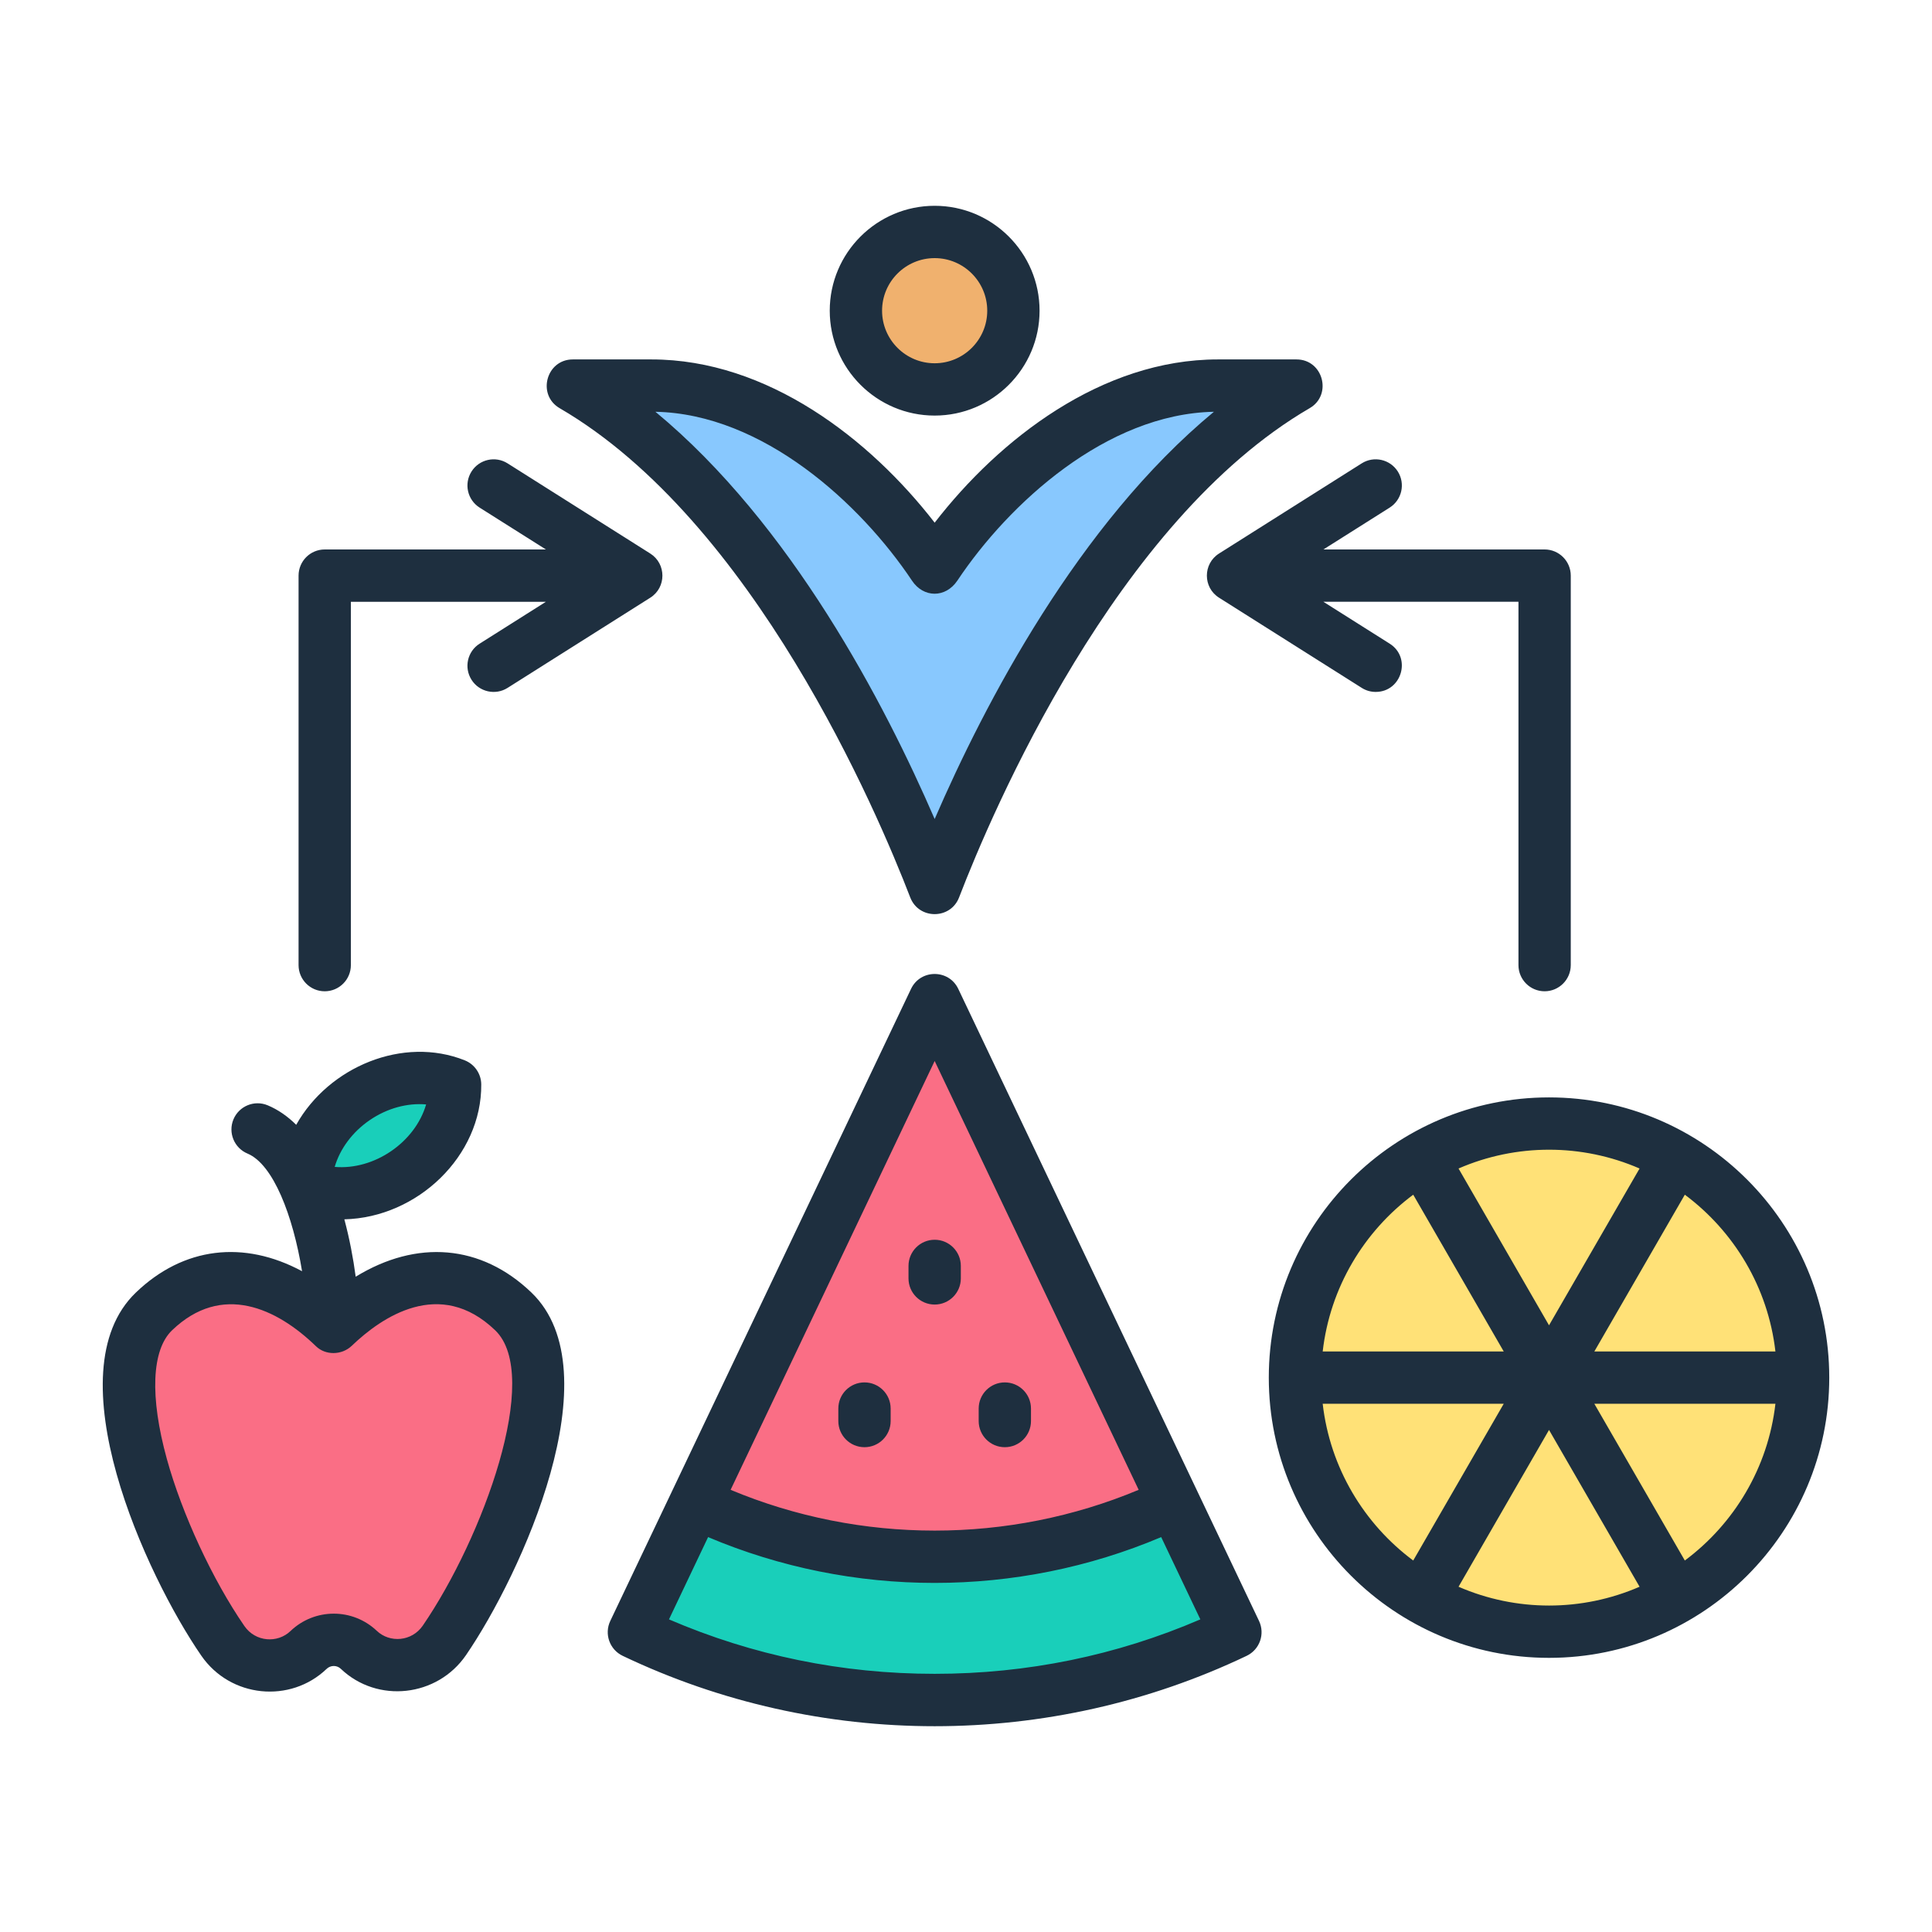<svg id="Layer_1" enable-background="new 0 0 500 500" viewBox="0 0 500 500" xmlns="http://www.w3.org/2000/svg"><g clip-rule="evenodd" fill-rule="evenodd"><ellipse cx="241.838" cy="80.913" fill="#f0b16e" rx="23.086" ry="23.086" transform="matrix(.924 -.383 .383 .924 -12.555 98.707)"/><path d="m319.672 422.918c-49.082 23.394-106.585 23.394-155.667 0l77.833-163.588z" fill="#19cfba"/><path d="m303.739 389.432c-39.035 18.606-84.766 18.606-123.801 0l61.901-130.102z" fill="#fa6e85"/><path d="m132.798 339.909c16.688 16.036-2.334 62.513-17.839 85.122-2.673 3.897-6.627 6.115-11.345 6.364-4.149.219-7.871-1.137-10.796-3.91-3.656-3.467-9.383-3.452-13.021.034-2.928 2.806-6.665 4.182-10.836 3.966-4.712-.244-8.665-2.451-11.343-6.336-15.811-22.938-34.293-69.419-17.829-85.24h.001c15.268-14.67 33.12-8.85 46.504 4.01 13.383-12.86 31.236-18.68 46.504-4.01z" fill="#fa6e85"/><path d="m117.726 281.214c.07 8.386-4.498 17.18-12.757 22.821s-18.112 6.696-25.898 3.579c-.069-8.386 4.498-17.18 12.757-22.821s18.112-6.696 25.898-3.579z" fill="#19cfba"/><ellipse cx="400.84" cy="357.033" fill="#ffe177" rx="65.751" ry="65.751" transform="matrix(.23 -.973 .973 .23 -38.736 665.121)"/><path d="m317.335 110.405c-31.234 25.833-54.97 66.805-70.872 103.537l-4.572 10.562-4.572-10.562c-15.902-36.732-39.638-77.704-70.872-103.537l-11.012-9.108 14.288.288c28.573.575 55.306 23.208 70.44 45.914 1.042 1.564 2.419 1.555 3.46-.003 15.154-22.702 41.847-45.336 70.438-45.911l14.288-.287z" fill="#88c8fe"/><path d="m436.033 403.859-23.418-40.563h46.863c-1.906 16.571-10.696 31.076-23.445 40.563zm-58.564 6.788c14.935 6.491 31.92 6.49 46.852 0l-23.434-40.581zm-35.157-47.351h46.852l-23.424 40.563c-12.743-9.487-21.528-23.992-23.428-40.563zm23.429-54.11 23.424 40.572h-46.852c1.899-16.571 10.684-31.076 23.428-40.572zm58.58-6.778c-14.925-6.487-31.924-6.488-46.852 0l23.418 40.58zm35.157 47.35h-46.863l23.418-40.572c12.749 9.496 21.539 24.001 23.445 40.572zm-58.591-65.753c-39.984 0-72.524 32.537-72.524 72.524 0 39.984 32.54 72.522 72.524 72.522 39.995 0 72.524-32.538 72.524-72.522 0-39.987-32.53-72.524-72.524-72.524zm-85.392-140.758 36.922-23.333c3.155-1.994 7.341-1.046 9.339 2.112 1.993 3.161 1.053 7.339-2.107 9.343l-17.147 10.83h57.24c3.735 0 6.771 3.033 6.771 6.769v100.802c0 3.737-3.035 6.77-6.771 6.77s-6.765-3.033-6.765-6.77v-94.031h-50.485l17.158 10.84c5.717 3.609 3.127 12.49-3.627 12.49-1.238 0-2.481-.333-3.605-1.046l-36.922-23.333c-4.212-2.65-4.206-8.786-.001-11.443zm-238.226 106.523v-100.801c0-3.737 3.03-6.769 6.765-6.769h57.245l-17.152-10.83c-3.16-2.004-4.105-6.182-2.101-9.343 1.998-3.158 6.173-4.106 9.333-2.112l36.922 23.333c4.199 2.653 4.204 8.798 0 11.444l-36.922 23.333c-3.119 1.98-7.325 1.077-9.333-2.104-2.004-3.169-1.059-7.347 2.101-9.341l17.152-10.84h-50.474v94.031c0 3.737-3.03 6.77-6.771 6.77-3.735-.001-6.765-3.034-6.765-6.771zm32.16 170.921c-2.861 4.169-8.559 4.551-11.907 1.372-6.282-5.958-16.104-5.93-22.359.064-3.324 3.181-9.042 2.856-11.924-1.328-8.237-11.958-16.115-28.936-20.063-43.242-4.431-16.066-3.937-28.196 1.352-33.278 12.875-12.373 27.082-5.732 37.258 4.134 2.432 2.358 6.629 2.37 9.247-.117 7.715-7.411 22.788-17.791 37.122-4.018 12.201 11.735-3.197 53.759-18.726 76.413zm-13.732-130.809c4.496-3.078 9.746-4.486 14.584-4.053-2.882 9.849-13.447 17.039-23.662 16.166 1.363-4.669 4.583-9.045 9.078-12.113zm-3.643 40.533c-.641-4.802-1.602-9.881-2.937-14.855 18.967-.456 35.575-16.445 35.429-34.913-.022-2.742-1.705-5.207-4.251-6.227-15.946-6.384-35.202 1.644-43.638 16.679-2.188-2.166-4.642-3.899-7.379-5.046-3.453-1.444-7.417.191-8.861 3.637-1.434 3.449.19 7.411 3.638 8.855 6.679 2.789 11.761 16.074 14.117 30.444-15.04-8.087-30.672-6.337-43.019 5.534-21.529 20.677 2.617 73.189 16.94 93.958 7.551 10.95 23.05 12.416 32.442 3.421 1.026-.984 2.644-.995 3.67-.01 9.49 9.036 24.967 7.28 32.388-3.538 14.258-20.794 38.322-73.289 16.951-93.831-13.037-12.52-29.717-13.773-45.49-4.108zm161.228 37.35v-3.232c0-3.735 3.03-6.768 6.765-6.768 3.741 0 6.771 3.033 6.771 6.768v3.232c0 3.737-3.03 6.768-6.771 6.768-3.735 0-6.765-3.031-6.765-6.768zm-36.324 0v-3.232c0-3.735 3.024-6.768 6.771-6.768 3.735 0 6.771 3.033 6.771 6.768v3.232c0 3.737-3.035 6.768-6.771 6.768-3.747 0-6.771-3.031-6.771-6.768zm18.162-36.915v-3.232c0-3.737 3.03-6.77 6.771-6.77 3.736 0 6.771 3.033 6.771 6.77v3.232c0 3.735-3.035 6.768-6.771 6.768-3.742 0-6.771-3.033-6.771-6.768zm6.771 102.334c-23.939 0-47.037-4.738-68.761-14.089l10.126-21.293c37.346 15.81 79.913 15.81 117.259 0l10.132 21.293c-21.725 9.351-44.822 14.089-68.756 14.089zm0-158.601-52.809 110.981c33.615 14.069 71.992 14.074 105.607 0zm6.108-18.666c-2.433-5.126-9.771-5.146-12.222 0l-77.839 163.585c-1.602 3.375-.168 7.409 3.209 9.025 50.863 24.285 110.62 24.287 161.488 0 3.377-1.616 4.8-5.65 3.204-9.025zm-6.108-189.118c7.498 0 13.607 6.1 13.607 13.611 0 7.499-6.108 13.602-13.607 13.602-7.509 0-13.612-6.103-13.612-13.602 0-7.511 6.102-13.611 13.612-13.611zm0 40.75c14.964 0 27.148-12.174 27.148-27.139 0-14.974-12.184-27.151-27.148-27.151-14.975 0-27.154 12.177-27.154 27.151 0 14.965 12.179 27.139 27.154 27.139zm-5.875 42.712c-13.297-19.92-38.567-43.136-66.394-43.696 35.119 29.046 59.335 75.521 72.269 105.396 12.933-29.875 37.15-76.35 72.269-105.396-27.854.56-53.118 23.776-66.394 43.696-3.071 4.568-8.786 4.48-11.75 0zm-91.18-44.625c50.181 29.208 82.134 104.302 90.735 126.623 2.216 5.753 10.412 5.756 12.635 0 8.595-22.321 40.554-97.415 90.73-126.623 5.938-3.45 3.489-12.618-3.405-12.618h-20.345c-30.091 0-56.582 20.642-73.295 42.25-16.723-21.598-43.225-42.25-73.3-42.25h-20.345c-6.884 0-9.34 9.166-3.41 12.618z" fill="#1e2f3f"/></g></svg>